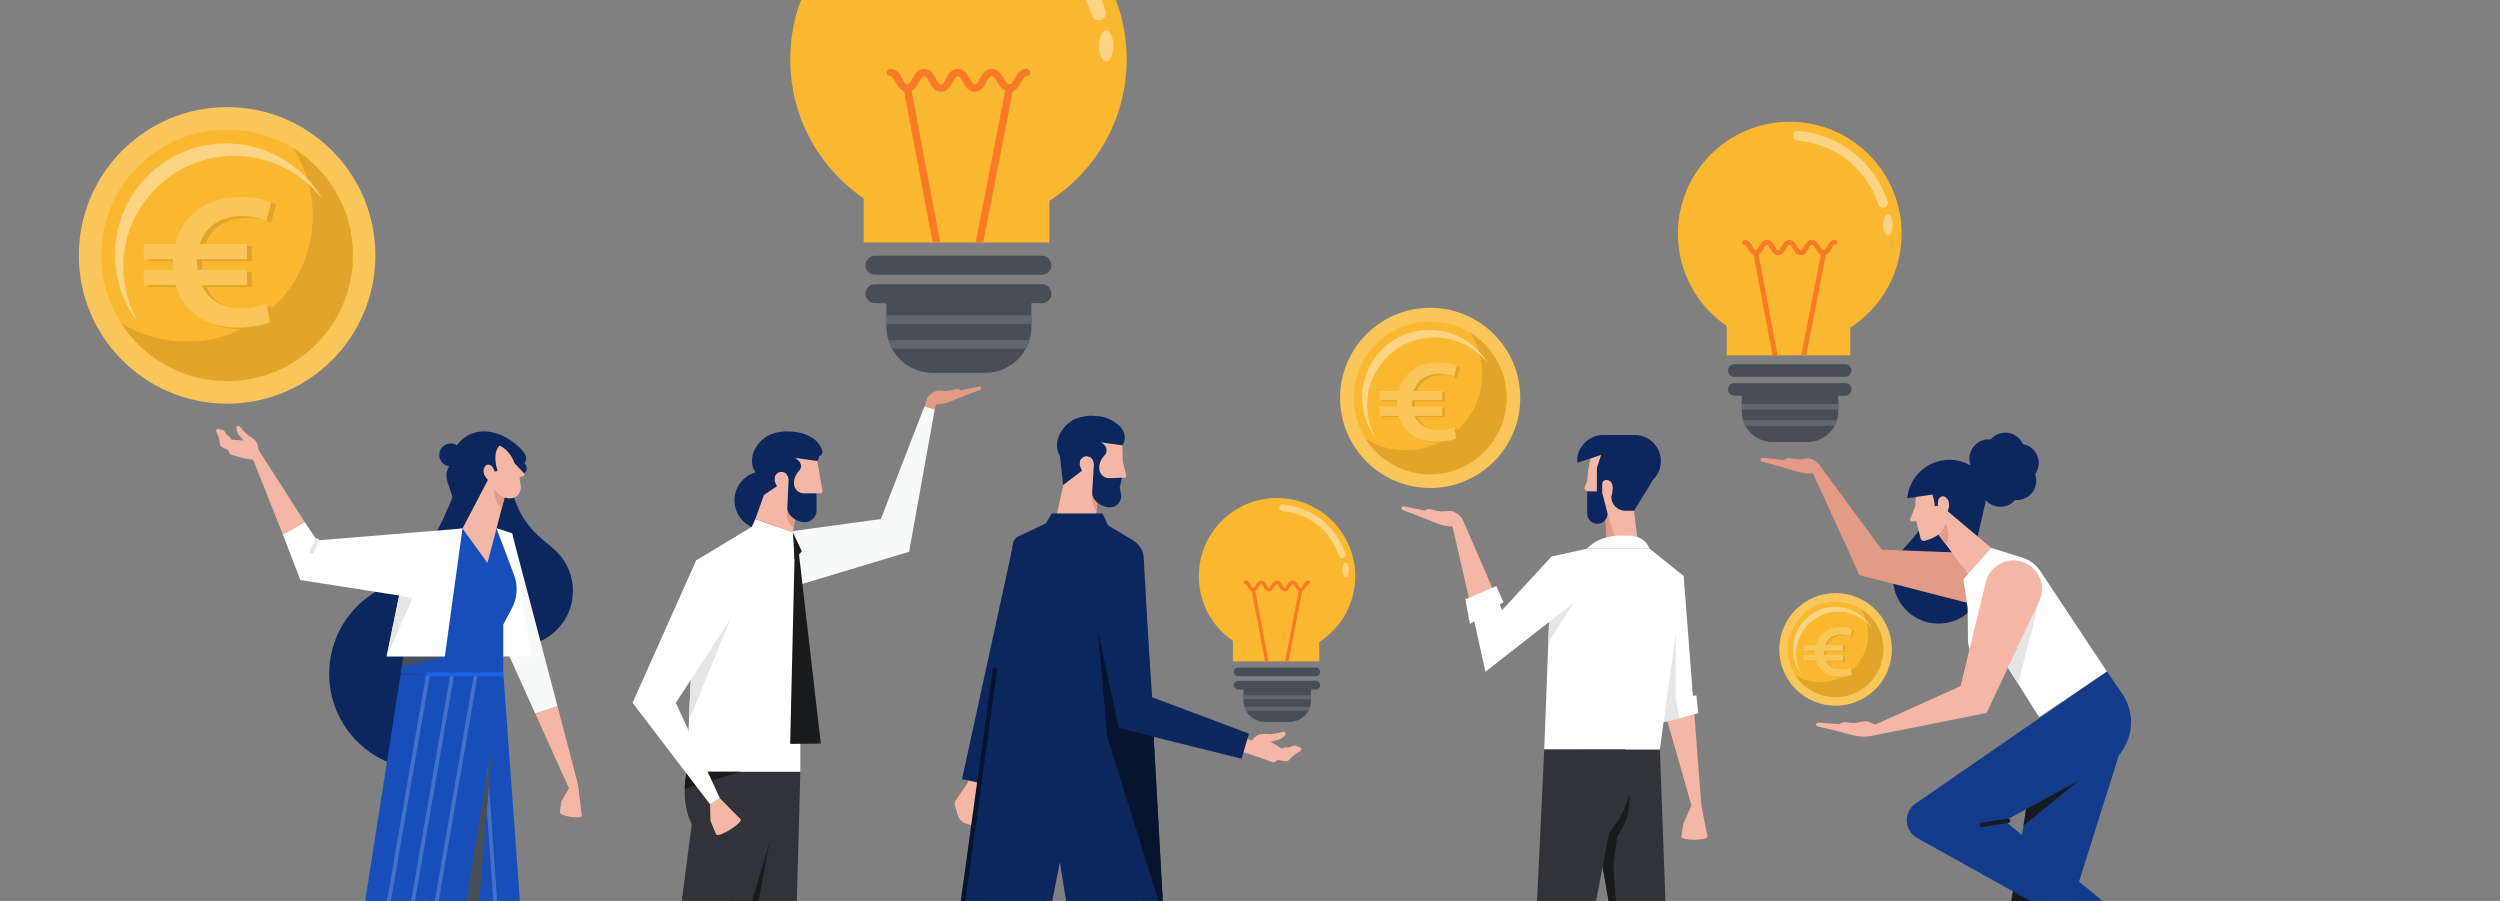 <svg width="666" height="240" viewBox="0 0 666 240" fill="none" xmlns="http://www.w3.org/2000/svg">
<rect x="0" y="0" width="666" height="240" fill="#808080" stroke="none"/>
<path d="M135.721 128.51C136.124 130.021 136.631 131.665 137.277 133.47C139.694 140.231 143.855 143.151 147.409 146.151C153.572 151.349 154.401 160.539 149.271 166.758C144.139 172.977 134.956 173.909 128.687 168.841L129.092 128.51H135.725H135.721Z" fill="#0C275D"/>
<path d="M136.415 142.065L132.902 168.605L142.589 190.094L148.508 188.121L136.415 142.065Z" fill="#F8F9F9"/>
<path d="M121.455 130.024C120.525 132.569 119.396 135.326 118.002 138.338C112.783 149.628 105.152 154.02 98.552 158.644C87.113 166.657 84.255 182.383 92.144 193.906C100.031 205.43 115.73 208.462 127.334 200.694H127.338L132.896 131.051L121.455 130.021V130.024Z" fill="#0C275D"/>
<path d="M132.253 140.703L136.415 142.065L141.488 174.848L123.209 174.908L132.253 140.703Z" fill="white"/>
<path d="M143.497 308.299L137.321 308.156L136.305 308.136L130.961 308.015L129.936 307.993L124.725 307.872L123.698 307.852L121.871 307.81L118.202 307.731L116.325 272.55L111.377 179.637H134.09L134.132 180.144L143.497 308.299Z" fill="#184EBA"/>
<g opacity="0.24">
<path d="M124.725 307.872L123.698 307.852L114.536 179.637L114.068 173.114L115.084 173.043L115.551 179.637L124.725 307.872Z" fill="#D2E0FA"/>
<path d="M130.962 308.015L129.937 307.993L120.754 179.637L120.338 173.744L121.354 173.662L121.779 179.637L130.962 308.015Z" fill="#D2E0FA"/>
<path d="M137.321 308.156L136.305 308.136L127.122 179.637L126.746 174.383L127.761 174.312L128.138 179.637L137.321 308.156Z" fill="#D2E0FA"/>
</g>
<path d="M116.327 272.547L118.2 307.731L121.871 307.81L131.131 199.541L116.327 272.547Z" fill="#494D55"/>
<path d="M134.07 179.637L113.043 308.462H86.611L106.714 179.637H134.07Z" fill="#184EBA"/>
<path d="M136.398 161.987L134.071 166.375V179.624H106.706L107.034 177.684L107.482 174.879L112.107 146.439L123.207 140.8L132.248 140.71L136.964 153.214C138.037 156.079 137.83 159.301 136.398 161.987Z" fill="#184EBA"/>
<path d="M140.273 124.358C140.183 123.95 139.961 123.602 139.665 123.357C139.987 123.084 140.179 122.663 140.17 122.207C140.322 120.351 136.518 117.321 134.15 116.21C133.548 115.928 132.968 115.699 132.413 115.516C125.238 113.16 121.787 118.531 121.787 118.531C121.752 118.544 121.719 118.557 121.686 118.571C121.184 118.264 120.589 118.099 119.958 118.128C118.264 118.203 116.953 119.637 117.027 121.33C117.094 122.837 118.239 124.036 119.683 124.23C118.522 125.832 118.936 127.906 119.581 129.486C119.793 130.002 123.211 140.787 123.211 140.787L130.954 127.132L132.056 127.591L136.369 126.215L136.472 126.533L138.032 126.16C138.345 126.326 138.707 126.39 139.068 126.319C139.936 126.152 140.476 125.272 140.273 124.356V124.358Z" fill="#0C275D"/>
<g opacity="0.24">
<path d="M127.294 179.637L105.029 308.462H103.991L126.258 179.637H127.294Z" fill="#D2E0FA"/>
<path d="M120.996 179.637L98.731 308.462H97.693L119.96 179.637H120.996Z" fill="#D2E0FA"/>
<path d="M114.557 179.637L92.29 308.462H91.254L113.519 179.637H114.557Z" fill="#D2E0FA"/>
</g>
<path d="M134.579 131.93L134.447 132.417L133.685 135.363L129.866 149.992L123.211 140.789L131.023 125.876L133.257 130.498L133.308 130.548L133.817 131.108L134.579 131.93Z" fill="#F4B7A5"/>
<path d="M134.447 132.417L133.685 135.363C131.074 133.118 131.785 129.623 131.785 129.623L133.308 130.548L133.654 130.762L133.817 131.108L134.447 132.419V132.417Z" fill="#E39B85"/>
<path d="M137.089 123.439L139.482 125.925C139.601 126.019 139.687 126.169 139.716 126.334C139.753 126.555 139.623 126.766 139.412 126.833C139.057 126.943 138.392 127.15 138.389 127.152C138.416 127.132 138.777 129.605 138.762 129.825C138.619 131.725 137.453 132.637 136.08 132.756C134.227 132.915 131.992 131.626 131.391 129.362C131.309 129.054 131.146 128.759 130.899 128.591C129.76 127.818 128.312 126.326 128.995 124.618C129.174 124.175 129.482 123.857 129.899 123.789C130.315 123.721 130.765 123.904 131.106 124.278C131.333 124.53 131.609 125.127 131.785 125.645L132.561 125.411C132.561 125.411 130.908 120.876 133.092 118.716C133.092 118.716 135.787 119.728 137.089 123.441V123.439Z" fill="#F4B7A5"/>
<path d="M134.132 180.144H113.489V179.128H134.071V179.637H134.09L134.132 180.144Z" fill="#1E62E8"/>
<path d="M118.493 174.879L107.034 177.684L107.484 174.879H118.493Z" fill="#494D55"/>
<path d="M123.211 140.789L118.5 174.908H102.995L104.632 166.937L105.232 164.043L105.496 162.763L105.811 161.218L105.82 161.207L105.963 160.497L109.661 142.638L123.211 140.789Z" fill="white"/>
<path d="M106.329 158.703L109.974 159.221L102.995 174.908L106.329 158.703Z" fill="#E4E6E8"/>
<path d="M84.456 143.965L81.168 139.07L75.355 142.391L80.025 154.525L109.974 159.221L123.211 140.789L84.456 143.965Z" fill="white"/>
<path d="M83.068 147.57C82.991 147.57 82.909 147.554 82.834 147.519C82.55 147.389 82.427 147.056 82.554 146.772L83.943 143.729C84.073 143.444 84.412 143.321 84.69 143.449C84.974 143.579 85.097 143.912 84.969 144.196L83.581 147.239C83.486 147.446 83.281 147.57 83.068 147.57Z" fill="#E4E6E8"/>
<path d="M153.976 208.949L148.507 188.119L142.59 190.092L151.572 210.016L149.54 213.438L149.146 216.413C149.146 217.451 154.998 218.328 154.998 217.29L153.974 208.949H153.976Z" fill="#F4B7A5"/>
<path d="M71.69 124.247L68.823 119.776C68.823 119.694 68.812 117.973 67.862 117.2C67.862 117.2 66.972 116.38 66.106 115.97C66.106 115.97 64.841 114.906 64.046 113.768C63.964 113.663 63.858 113.581 63.742 113.535C63.343 113.359 62.536 113.206 63.25 115.232C63.31 115.395 63.391 115.536 63.497 115.666L64.89 117.363L61.67 117.116C61.67 117.116 61.423 116.261 60.43 115.922C60.43 115.922 59.634 114.073 58.709 114.458C58.709 114.458 57.457 113.709 57.609 114.892L58.264 116.472L58.557 117.876C58.557 117.876 58.557 118.87 59.094 119.082L60.921 119.994C60.921 119.994 60.992 121.129 61.822 121.211L64.678 122.017L67.45 122.493L75.353 142.384L81.17 139.059L71.69 124.239V124.247Z" fill="#F4B7A5"/>
<path d="M246.263 108.283L247.176 105.734C247.176 105.734 248.359 104.259 249.902 104.037L252.081 104.173L253.447 103.977C253.447 103.977 255.406 103.201 255.834 103.995L260.558 103.047C260.558 103.047 261.497 102.688 261.453 103.64C261.453 103.64 261.263 103.891 258.687 104.757L254.386 106.454C254.386 106.454 251.543 107.825 249.419 107.708L249.007 109.085L246.261 108.281L246.263 108.283Z" fill="#E39B85"/>
<path d="M209.524 138.168C212.212 134.813 211.672 129.914 208.318 127.226C204.964 124.538 200.065 125.078 197.377 128.432C194.689 131.787 195.229 136.685 198.583 139.374C201.937 142.062 206.836 141.522 209.524 138.168Z" fill="#0C275D"/>
<path d="M213.212 205.59L210.012 323.37L205.885 323.547L198.992 274.019L197.625 263.783L195.735 249.65L189.891 205.59H213.212Z" fill="#313338"/>
<path d="M205.448 221.964L197.625 263.783L195.734 249.65L205.448 221.964Z" fill="#181A1C"/>
<path d="M202.4 158.97L242.189 146.986L249.009 109.088L246.263 108.283L234.659 138.27L202.632 142.653L202.4 158.97Z" fill="#F8F9F9"/>
<path d="M212.427 132.857L211.933 136.668L211.437 140.39L211.235 141.844L201.202 138.265L203.529 131.868L205.448 125.063L211.816 121.951L212.427 132.857Z" fill="#F4B7A5"/>
<path d="M210.653 205.59L175.089 324.448L171.076 323.547L177.271 273.933L184.278 219.523C182.738 216.528 182.33 213.154 182.416 210.159C182.445 208.473 182.678 206.902 182.94 205.593H210.653V205.59Z" fill="#313338"/>
<path d="M213.198 174.989L211.237 141.858L201.2 138.277L200.274 140.366L200.272 140.361L185.442 149.289L184.335 174.008L183.608 190.294L182.94 205.591H213.212V175.027L213.198 174.989Z" fill="white"/>
<path d="M212.782 119.95L216.352 121.173L217.709 122.804C217.709 122.804 217.863 123.661 218.068 124.822C218.106 125.032 218.143 125.248 218.183 125.473C218.604 127.846 219.15 130.951 219.137 130.997C219.062 131.249 218.782 131.429 218.527 131.429H217.537V132.029L214.055 132.846L211.559 130.929L210.415 127.187L209.293 120.715L212.78 119.952L212.782 119.95Z" fill="#F4B7A5"/>
<path d="M211.237 141.858L213.606 146.878L211.662 149.055L211.237 141.858Z" fill="#181A1C"/>
<path d="M212.685 146.206L218.654 198.087L210.499 198.172L211.713 146.554L212.685 146.206Z" fill="#181A1C"/>
<path d="M200.763 120.459C201.581 118.337 203.401 116.488 205.4 115.69C206.962 115.066 208.817 114.787 210.494 114.996C212.37 114.967 214.531 115.553 216.75 117.427C217.334 117.925 217.788 118.553 218.07 119.269C218.438 120.197 218.595 121.477 217.709 122.804L211.808 121.969L209.487 121.645C209.507 121.731 209.545 121.801 209.564 121.887C209.904 123.32 209.619 124.741 208.897 125.838C208.368 125.589 207.738 125.609 207.215 125.944C206.748 126.248 206.241 126.801 206.332 127.745C206.268 127.767 206.206 127.787 206.136 127.802C204.86 128.1 203.571 127.811 202.537 127.097C201.523 126.414 200.748 125.327 200.446 124.014C200.173 122.833 200.322 121.609 200.763 120.466V120.459Z" fill="#0C275D"/>
<path d="M219.141 120.459C219.141 120.459 218.456 115.311 210.497 114.996V120.488L218.654 121.418L219.141 120.457V120.459Z" fill="#0C275D"/>
<path d="M211.933 136.668L211.44 140.39C208.881 139.286 209.754 135.096 209.754 135.096L211.935 136.668H211.933Z" fill="#E39B85"/>
<path d="M217.541 133.799V136.126C217.462 137.243 216.783 138.248 215.79 138.77C213.524 139.962 209.551 137.739 209.745 135.103L209.959 130.455C209.959 130.409 209.97 130.378 209.97 130.332L210.084 127.996C210.104 127.608 210.029 127.218 209.862 126.87C209.782 126.696 209.679 126.515 209.542 126.348C209.37 126.116 209.143 125.94 208.897 125.832C208.368 125.583 207.737 125.603 207.215 125.938C206.748 126.242 206.243 126.795 206.332 127.738C206.354 128.018 206.431 128.324 206.567 128.67C206.567 128.67 206.711 129.056 206.977 129.53L203.537 131.861L201.684 125.667C200.906 123.344 202.112 122.207 202.753 121.79C205.556 119.97 209.15 120.082 211.805 121.964C212.162 122.216 212.497 122.498 212.815 122.811C212.951 122.947 213.064 123.09 213.152 123.256C213.859 124.543 212.815 125.468 212.815 125.468C211.378 127.035 211.508 128.701 211.508 128.701C211.508 128.741 211.514 128.772 211.512 128.803C211.512 128.849 211.517 128.889 211.517 128.926C211.55 129.627 211.858 130.279 212.381 130.746C212.894 131.211 213.57 131.458 214.271 131.423H217.539V133.799H217.541Z" fill="#0C275D"/>
<path d="M196.142 161.096L183.782 191.341L183.608 190.294L184.335 174.008L196.142 161.096Z" fill="#E4E6E8"/>
<path d="M197.275 205.59L182.416 210.157C182.445 208.471 182.678 206.899 182.94 205.59H197.277H197.275Z" fill="#181A1C"/>
<path d="M189.163 214.273L189.278 218.716L190.789 222.282C191.409 223.285 197.92 219.26 197.301 218.258L191.774 212.64L189.165 214.273H189.163Z" fill="#F4B7A5"/>
<path d="M180.031 187.244L197.649 160.14L185.452 149.298L168.513 187.244L176.325 197.472L189.163 214.273L191.772 212.643L182.489 192.557L180.031 187.244Z" fill="white"/>
<path d="M335.723 201.851L326.426 198.796L327.332 195.61L333.507 197.243C333.507 197.243 334.617 195.665 335.983 195.577C335.983 195.577 337.284 195.427 338.306 195.607C338.306 195.607 340.102 195.473 341.519 194.986C341.653 194.94 341.797 194.933 341.933 194.964C342.4 195.068 343.205 195.449 341.287 196.78C341.138 196.883 340.975 196.958 340.798 197.005L338.498 197.611L341.488 199.438C341.488 199.438 342.248 198.845 343.335 199.171C343.335 199.171 345.203 198.056 345.776 198.977C345.776 198.977 347.354 199.116 346.468 200.052L344.89 201.04L343.745 202.08C343.745 202.08 343.114 202.964 342.502 202.805L340.318 202.452C340.318 202.452 339.542 203.4 338.745 202.946L335.719 201.849L335.723 201.851Z" fill="#F4B7A5"/>
<path d="M257.806 208.519L258.679 204.156L262.074 204.967L260.214 220.267L257.429 219.426C256.312 219.088 255.441 218.205 255.12 217.083L254.408 214.591C254.269 214.104 254.353 213.581 254.637 213.165L257.804 208.521L257.806 208.519Z" fill="#F4B7A5"/>
<path d="M280.602 201.106L289.807 270.2L296.779 320.1H300.948L302.87 249.234L303.011 244.313L304.183 201.106H280.602Z" fill="#123B8B"/>
<path d="M289.776 201.101L255.774 320.1H251.702L257.964 270.112L266.759 201.101H289.776Z" fill="#123B8B"/>
<path d="M281.224 138.382L286.362 143.103L291.883 138.382L292.143 135.919L292.522 132.271L293.674 121.352L287.513 117.235L286.362 118.758L283.487 128.186L281.224 138.382Z" fill="#F4B7A5"/>
<path d="M295.254 140.09L293.722 136.789H280.194L277.969 140.558L285.844 144.496L295.254 140.09Z" fill="#0C275D"/>
<path d="M256.019 244.324H279.468L282.35 229.704L284.708 244.324H309.992L306.806 186.801L304.692 148.683C304.593 146.73 303.52 144.956 301.836 143.945L292.912 138.596L292.771 138.387V138.508L292.561 138.387H280.71L280.501 138.508V138.387L280.36 138.596L271.283 142.904C270.501 143.275 269.961 144.017 269.84 144.879L256.017 244.328L256.019 244.324Z" fill="#0C275D"/>
<path d="M270.08 144.258L256.279 207.563L263.255 209.057L286.189 146.263L270.08 144.258Z" fill="#0C275D"/>
<path d="M292.142 135.919L292.524 132.271L290.961 131.059C290.56 134.184 291.572 135.467 292.142 135.919Z" fill="#E39B85"/>
<path d="M290.468 120.466L291.746 123.062L292.852 126.859L295.351 128.829L298.696 128.044L298.89 127.266L299.445 127.242C299.611 127.266 299.778 127.207 299.893 127.081C300.007 126.958 300.051 126.786 300.014 126.623L299.115 122.921L298.972 118.511C298.925 117.067 298.297 115.703 297.229 114.729C294.375 112.124 288.474 111.459 285.353 114.061C284.117 115.093 283.438 116.561 283.196 118.134C283.015 119.313 283.081 120.525 283.253 121.702C283.33 122.235 284.575 126.136 284.445 126.262L290.468 120.468V120.466Z" fill="#F4B7A5"/>
<path d="M284.062 117.96L283.905 117.953L290.124 117.136C291.554 116.949 292.995 117.403 294.06 118.379L294.093 118.41H294.062C294.5 118.769 294.787 119.309 294.787 119.921C294.833 120.79 294.194 121.356 294.194 121.356C292.722 122.921 292.832 124.607 292.832 124.607C292.832 124.646 292.837 124.677 292.837 124.708C292.837 124.754 292.841 124.794 292.839 124.834C292.863 125.541 293.165 126.207 293.687 126.685C294.201 127.163 294.882 127.419 295.589 127.394L298.894 127.258L298.288 129.94L298.626 131.416C298.936 132.774 298.295 134.175 297.061 134.821C297.05 134.828 297.037 134.834 297.026 134.839C294.721 136.013 290.732 133.717 290.964 131.055L291.241 126.361C291.241 126.315 291.252 126.284 291.254 126.235L291.402 123.877C291.426 123.485 291.356 123.09 291.191 122.738C291.111 122.562 291.01 122.376 290.875 122.207C290.706 121.971 290.477 121.79 290.23 121.676C289.699 121.418 289.062 121.431 288.529 121.762C288.053 122.064 287.535 122.614 287.612 123.569C287.632 123.853 287.704 124.161 287.839 124.514C287.839 124.514 287.98 124.904 288.242 125.387L283.236 129.215L282.165 119.921C282.165 118.857 283.009 117.998 284.064 117.96H284.062Z" fill="#0C275D"/>
<path d="M291.651 158.82L294.987 196.357L309.992 244.324L306.807 186.801L291.651 158.82Z" fill="#06142E"/>
<path d="M288.901 151.356L298.026 193.97L330.756 202.126L332.722 195.444L306.931 185.75L304.525 150.798L288.901 151.356Z" fill="#0C275D"/>
<path d="M261.999 243.987C261.999 244.324 261.726 244.597 261.389 244.597H255.318L264.454 178.264C264.5 177.931 264.802 177.693 265.142 177.744C265.474 177.79 265.708 178.096 265.662 178.431L256.717 243.376H261.389C261.726 243.376 261.999 243.649 261.999 243.987Z" fill="#06142E"/>
<path d="M282.032 116.296C282.85 114.174 284.67 112.325 286.669 111.527C288.231 110.904 290.086 110.624 291.763 110.833C293.639 110.804 295.8 111.391 298.019 113.264C298.603 113.762 299.057 114.39 299.339 115.106C299.707 116.034 299.864 117.314 298.978 118.641L293.077 117.806L290.756 117.482C290.776 117.568 290.814 117.638 290.833 117.724C291.173 119.157 290.888 120.578 290.166 121.676C289.637 121.427 289.007 121.446 288.484 121.781C288.017 122.086 287.51 122.639 287.601 123.582C287.537 123.604 287.475 123.624 287.405 123.639C286.129 123.937 284.84 123.648 283.806 122.934C282.792 122.251 282.017 121.164 281.715 119.851C281.442 118.67 281.591 117.447 282.032 116.303V116.296Z" fill="#0C275D"/>
<path d="M451.184 187.885L443.284 189.069L442.57 186.598L442.44 186.142L440.721 180.172L435.746 162.93L448.527 153.436L450.986 185.369L451.184 187.885Z" fill="white"/>
<path d="M454.86 222.908C454.86 223.972 447.919 223.972 447.919 222.908L448.456 219.43L450.598 214.514L446.339 199.647L444.911 194.66L444.172 192.132L443.282 189.065L446.385 188.597L451.184 187.883L451.372 190.272L453.234 214.514L454.86 222.905V222.908Z" fill="#F4B7A5"/>
<path d="M452.438 190.003L451.372 190.274L447.438 191.293L446.374 191.561L444.172 192.134L443.154 192.392L441.037 186.821L442.57 186.599L446.385 186.037L450.986 185.369L451.909 185.228L452.438 190.003Z" fill="white"/>
<path d="M447.438 191.293L446.373 191.561L444.172 192.134L443.154 192.392L441.036 186.821L442.57 186.599L442.44 186.142L440.721 180.172L446.455 167.915L446.384 186.037L447.438 191.293Z" fill="#E4E6E8"/>
<path d="M446.537 318.073H442.072L431.44 256.835L425.474 222.421L421.499 199.654H442.193L446.537 318.073Z" fill="#313338"/>
<path d="M435.296 136.062L435.256 134.235L435.014 120.437L424.058 120.964C424.058 120.964 423.024 124.283 422.841 128.04L422.174 129.759C422.077 130.01 422.112 130.295 422.268 130.515C422.412 130.718 422.643 130.828 422.89 130.839C423.172 133.929 424.318 136.846 427.345 138.048C427.467 138.169 427.63 138.211 427.751 138.25L427.872 143.445H436.191L435.298 136.06L435.296 136.062Z" fill="#F4B7A5"/>
<path d="M448.527 153.436L442.185 199.649H411.389L412.465 171.241L412.839 161.315L413.331 148.251L422.707 146.19H439.468L448.527 153.436Z" fill="white"/>
<path d="M430.345 143.449H427.87L427.749 138.255C427.628 138.215 427.464 138.173 427.343 138.052L428.278 136.793L430.347 143.449H430.345Z" fill="#E39B85"/>
<path d="M422.711 146.19C422.711 146.19 426.032 142.113 433.28 142.717C433.28 142.717 437.808 142.113 439.47 146.19H422.714H422.711Z" fill="white"/>
<path d="M442.42 122.116C442.061 118.661 439.234 116.065 435.871 115.88H435.811C435.6 115.867 435.386 115.867 435.17 115.878H426.933C425.604 115.878 424.309 116.296 423.233 117.076C421.651 118.225 419.837 120.239 420.261 123.282L426.547 121.18L425.406 124.651V130.903L422.819 130.898V136.802C422.819 138.308 424.038 139.526 425.543 139.526C427.048 139.526 428.266 138.308 428.266 136.802L426.816 131.242V131.238H426.83V128.889C426.83 128.386 427.206 127.965 427.711 127.882C427.962 127.84 428.297 127.84 428.676 128.049H428.718C428.802 128.091 430.311 128.763 429.262 132.201V132.41C429.262 134.422 430.939 136.06 432.953 136.06H435.302L439.86 128.677C440.014 128.428 440.144 128.168 440.267 127.906C441.79 126.465 442.656 124.362 442.42 122.116Z" fill="#0C275D"/>
<path d="M429.818 230.213L431.442 256.835L425.477 222.421L433.205 208.916C433.205 208.916 436.389 214.886 430.816 222.848L429.818 230.213Z" fill="#181A1C"/>
<path d="M432.925 199.654H411.387L405.754 318.088H410.25L428.698 221.718C438.377 210.677 432.925 199.654 432.925 199.654Z" fill="#313338"/>
<path d="M389.483 138.01C389.483 138.01 388.145 136.344 386.402 136.095L383.941 136.251L382.396 136.029C382.396 136.029 380.184 135.152 379.699 136.049L374.362 134.978C374.362 134.978 373.302 134.572 373.35 135.645C373.35 135.645 373.564 135.93 376.473 136.906L381.332 138.823C381.332 138.823 384.545 140.37 386.944 140.24L391.834 161.489L398.485 158.772L389.479 138.008L389.483 138.01Z" fill="#F4B7A5"/>
<path d="M391.59 166.227L390.367 159.644L398.632 156.123L400.508 160.409L391.59 166.227Z" fill="white"/>
<path d="M419.278 160.552L412.464 171.24L412.839 161.315L419.278 160.552Z" fill="#E4E6E8"/>
<path d="M419.271 160.552L413.337 148.249L400.168 162.542L398.489 158.774L391.836 161.491L395.724 178.934L419.271 160.552Z" fill="white"/>
<path d="M565.825 196.833L528.99 313.923L524.21 312.57L535.779 240.379L536.848 233.733L539.054 219.941L540.4 211.521L542.751 196.888L565.825 196.833Z" fill="#123B8B"/>
<path d="M549.116 242.164L535.779 240.379L536.848 233.732L549.116 242.164Z" fill="#181A1C"/>
<path d="M558.424 204.132L539.054 219.941L540.4 211.521L558.424 204.132Z" fill="#181A1C"/>
<path d="M516.687 129.514L511.383 131.751L526.447 144.586C526.447 144.586 529.212 132.908 529.212 132.326C529.212 130.824 528.855 129.085 527.705 127.915L516.687 129.512V129.514Z" fill="#0C275D"/>
<path d="M514.807 130.116C514.658 131.399 514.437 132.802 514.124 134.354C512.952 140.165 509.898 143.046 507.348 145.917C502.928 150.895 503.34 158.503 508.269 162.976C513.199 167.45 520.814 167.122 525.336 162.238L520.224 129.329L514.805 130.116H514.807Z" fill="#0C275D"/>
<path d="M540.036 150.547C538.668 148.833 536.623 147.799 534.439 147.707L501.286 146.42L484.545 123.648C484.545 123.648 483.39 122.161 481.632 122.075L479.587 122.37L478.029 122.293C478.029 122.293 475.744 121.625 475.345 122.562L469.933 121.991C469.933 121.991 468.84 121.685 468.987 122.749C468.987 122.749 469.225 123.013 472.213 123.716L477.229 125.175C477.229 125.175 480.572 126.418 482.947 126.068L492.123 146.052L495.34 153.205L508.871 156.68L523.19 160.367L524.779 160.77L526.586 161.24L528.104 161.628L532.229 162.677C534.267 163.208 536.449 162.866 538.234 161.714C540.021 160.579 541.235 158.725 541.619 156.638C541.984 154.472 541.414 152.244 540.032 150.549L540.036 150.547Z" fill="#E39B85"/>
<path d="M516.045 141.931L516.365 142.349L518.262 144.888L527.722 157.48L530.501 145.981L517.081 134.691L516.753 140.029L516.724 140.099L516.455 140.837L516.045 141.931Z" fill="#F4B7A5"/>
<path d="M515.757 141.571L518.388 145.075C520.019 141.88 517.952 138.792 517.952 138.792L516.848 140.286L516.599 140.628L516.579 141.025L515.757 141.571Z" fill="#E39B85"/>
<path d="M508.882 138.567C508.844 138.398 508.868 138.217 508.945 138.08L510.272 134.74C510.061 130.647 512.26 128.606 512.26 128.606C515.219 129.825 515.417 134.85 515.417 134.85L516.257 134.768C516.222 134.202 516.25 133.516 516.372 133.184C516.552 132.688 516.914 132.335 517.341 132.236C517.771 132.135 518.194 132.32 518.54 132.677C519.873 134.054 519.067 136.064 518.276 137.258C518.104 137.516 518.038 137.871 518.106 138.197C519.04 142.673 512.795 144.048 512.795 144.048C512.559 144.128 512.302 144.106 512.083 143.987C511.865 143.868 511.709 143.66 511.649 143.418C511.649 143.418 510.453 138.823 510.486 138.832C510.481 138.832 509.759 138.894 509.373 138.927C509.144 138.947 508.934 138.792 508.884 138.567H508.882Z" fill="#F4B7A5"/>
<path d="M542.755 121.449C542.092 119.745 540.574 118.612 538.901 118.302C538.192 116.741 536.737 115.567 534.935 115.309C533.128 115.049 531.4 115.787 530.303 117.057C528.613 116.885 526.876 117.555 525.732 119C524.626 120.444 524.371 122.282 524.922 123.901C523.91 125.296 523.626 127.172 524.364 128.902C525.06 130.603 526.537 131.705 528.209 132.018C528.923 133.578 530.371 134.717 532.207 134.973C532.667 135.044 533.15 135.044 533.628 134.973C534.884 134.79 536.001 134.145 536.834 133.192C538.52 133.364 540.257 132.661 541.367 131.253C542.511 129.808 542.725 127.939 542.149 126.359C543.126 124.97 543.419 123.159 542.753 121.453L542.755 121.449Z" fill="#0C275D"/>
<path d="M561.288 178.899L543.216 191.048L537.646 182.187L534.917 177.856C534.437 177.891 533.97 177.902 533.536 177.902C531.744 177.902 530.294 177.656 529.135 177.224C528.527 177.012 528 176.768 527.531 176.474C525.587 175.258 524.803 173.524 524.477 172.215C524.219 171.137 524.265 170.352 524.265 170.352L524.184 161.96L523.071 154.283L530.493 145.983L538.767 148.546C540.722 149.154 542.408 150.43 543.542 152.14L561.286 178.899H561.288Z" fill="white"/>
<path d="M534.056 218.683L560.68 204.215C564.041 202.404 566.465 199.233 567.344 195.528C568.241 191.821 567.5 187.912 565.341 184.758L561.293 178.901L510.288 214.079C508.752 215.137 507.872 216.916 507.961 218.778C508.049 220.64 509.093 222.326 510.722 223.234L576.628 259.979L579.184 255.559L534.051 218.681L534.056 218.683Z" fill="#123B8B"/>
<path d="M529.812 129.567C527.888 124.849 522.972 121.843 517.703 122.608C512.434 123.373 508.573 127.652 508.071 132.723L529.814 129.569L529.812 129.567Z" fill="#0C275D"/>
<path d="M535.058 219.263L528.029 220.283C527.709 220.329 527.412 220.107 527.365 219.787C527.319 219.468 527.542 219.17 527.861 219.124L534.891 218.104C535.21 218.057 535.508 218.28 535.554 218.597C535.6 218.914 535.378 219.214 535.058 219.26V219.263Z" fill="#181A1C"/>
<path d="M543.24 160.169L537.645 182.186L534.917 177.856C534.437 177.891 533.97 177.902 533.536 177.902L543.238 160.169H543.24Z" fill="#E4E6E8"/>
<path d="M500.455 192.626C499.902 192.875 499.589 193.016 499.587 193.018C499.492 193.06 498.106 192.372 497.947 192.322C496.78 191.947 495.568 192.359 494.402 192.58L492.846 192.555C492.846 192.555 490.541 191.969 490.166 192.919L484.735 192.533C484.735 192.533 483.635 192.264 483.822 193.329C483.822 193.329 484.069 193.576 487.077 194.184L492.145 195.471C492.145 195.471 495.457 196.56 497.811 196.161H497.952L529.215 189.933L535.078 177.477L543.249 160.164C544.175 158.28 544.257 156.057 543.461 154.078C542.701 152.112 541.121 150.578 539.107 149.805C537.082 149.02 534.788 149.15 532.844 150.155C530.9 151.184 529.508 152.987 529.005 155.118L522.311 182.766C522.311 182.766 504.618 190.746 500.46 192.621L500.455 192.626Z" fill="#F4B7A5"/>
<path d="M361.028 153.502C361.028 160.861 357.22 167.313 351.462 171.018V176.175H328.456V170.712C322.967 166.959 319.362 160.656 319.362 153.5C319.362 141.992 328.688 132.666 340.195 132.666C351.702 132.666 361.028 141.992 361.028 153.5V153.502Z" fill="#FAB830"/>
<path d="M357.564 148.665C357.187 148.665 356.837 148.427 356.711 148.048C354.512 141.406 348.597 136.743 341.64 136.17C341.147 136.128 340.779 135.696 340.821 135.2C340.86 134.706 341.288 134.332 341.79 134.38C349.465 135.015 355.99 140.158 358.417 147.484C358.573 147.955 358.317 148.462 357.846 148.619C357.751 148.65 357.656 148.665 357.564 148.665Z" fill="#FCD483"/>
<path d="M357.608 151.823C357.608 150.752 358.002 149.886 358.489 149.886C358.976 149.886 359.371 150.754 359.371 151.823C359.371 152.892 358.976 153.76 358.489 153.76C358.002 153.76 357.608 152.892 357.608 151.823Z" fill="#FCD483"/>
<path d="M349.227 182.526V186.598C349.227 186.817 349.227 187.035 349.196 187.242C349.166 187.491 349.124 187.72 349.062 187.958C349.042 188.062 349.009 188.165 348.969 188.269C348.877 188.633 348.732 188.985 348.553 189.307C348.491 189.41 348.427 189.514 348.366 189.618C348.209 189.867 348.044 190.116 347.837 190.334C346.799 191.55 345.25 192.319 343.516 192.319H337.002C335.267 192.319 333.707 191.55 332.658 190.334C332.46 190.116 332.295 189.867 332.138 189.618C332.077 189.514 332.013 189.41 331.951 189.307C331.775 188.985 331.629 188.633 331.534 188.269C331.493 188.165 331.462 188.062 331.442 187.958C331.38 187.72 331.327 187.491 331.307 187.242C331.277 187.035 331.266 186.817 331.266 186.598V182.526H349.23H349.227Z" fill="#494D55"/>
<path d="M351.7 178.998C351.7 179.646 351.173 180.172 350.525 180.172H329.86C329.212 180.172 328.685 179.646 328.685 178.998C328.685 178.35 329.212 177.823 329.86 177.823H350.525C351.616 177.823 351.7 178.998 351.7 178.998Z" fill="#494D55"/>
<path d="M351.7 182.519C351.7 183.167 351.173 183.694 350.525 183.694H329.86C329.212 183.694 328.685 183.167 328.685 182.519C328.685 181.871 329.212 181.345 329.86 181.345H350.525C351.686 181.345 351.7 182.519 351.7 182.519Z" fill="#494D55"/>
<path d="M349.227 185.217H331.263V186.255H349.227V185.217Z" fill="#626671"/>
<path d="M348.967 188.271C348.875 188.635 348.729 188.987 348.551 189.309H331.949C331.772 188.987 331.627 188.635 331.532 188.271H348.967Z" fill="#626671"/>
<path d="M337.932 176.177H336.998L333.459 157.441L333.401 157.136L333.864 157.053L334.318 156.969V156.978L334.4 157.394L337.932 176.177Z" fill="#F87A26"/>
<path d="M346.971 157.145L346.916 157.441L343.274 176.177H342.331L345.982 157.394L346.066 156.978V156.969L346.517 157.062L346.971 157.145Z" fill="#F87A26"/>
<path d="M346.519 157.518C345.737 157.518 345.338 156.863 345.016 156.336C344.734 155.876 344.547 155.596 344.302 155.596C344.071 155.596 343.908 155.867 343.663 156.314C343.388 156.821 343.009 157.518 342.213 157.518C341.418 157.518 341.039 156.823 340.763 156.314C340.521 155.867 340.356 155.596 340.126 155.596C339.897 155.596 339.732 155.867 339.487 156.314C339.212 156.821 338.833 157.518 338.037 157.518C337.242 157.518 336.863 156.823 336.587 156.314C336.345 155.867 336.18 155.596 335.951 155.596C335.721 155.596 335.556 155.867 335.314 156.314C335.038 156.821 334.661 157.518 333.864 157.518V156.594C334.093 156.594 334.258 156.323 334.501 155.876C334.776 155.369 335.153 154.673 335.951 154.673C336.748 154.673 337.125 155.367 337.401 155.876C337.643 156.323 337.808 156.594 338.037 156.594C338.267 156.594 338.432 156.323 338.676 155.876C338.952 155.369 339.331 154.673 340.126 154.673C340.922 154.673 341.301 155.367 341.576 155.876C341.819 156.323 341.984 156.594 342.213 156.594C342.442 156.594 342.608 156.323 342.852 155.876C343.128 155.369 343.507 154.673 344.302 154.673C345.098 154.673 345.483 155.327 345.805 155.856C346.085 156.317 346.275 156.594 346.519 156.594V157.518Z" fill="#F87A26"/>
<path d="M333.86 157.518C333.062 157.518 332.687 156.821 332.414 156.314C332.174 155.867 332.011 155.596 331.782 155.596C331.526 155.596 331.319 155.389 331.319 155.133C331.319 154.878 331.526 154.67 331.782 154.67C332.579 154.67 332.954 155.367 333.227 155.874C333.467 156.321 333.63 156.592 333.86 156.592C334.115 156.592 334.322 156.799 334.322 157.055C334.322 157.311 334.115 157.518 333.86 157.518Z" fill="#F87A26"/>
<path d="M346.519 157.518C346.264 157.518 346.057 157.311 346.057 157.055C346.057 156.799 346.264 156.592 346.519 156.592C346.751 156.592 346.914 156.321 347.156 155.874C347.432 155.367 347.809 154.67 348.606 154.67C348.862 154.67 349.069 154.878 349.069 155.133C349.069 155.389 348.862 155.596 348.606 155.596C348.375 155.596 348.212 155.867 347.969 156.314C347.694 156.821 347.317 157.518 346.519 157.518Z" fill="#F87A26"/>
<path d="M300.148 15.82C300.148 31.648 291.957 45.527 279.569 53.5V64.596H230.08V52.846C218.268 44.773 210.516 31.211 210.516 15.82C210.516 -8.935 230.578 -29 255.331 -29C280.084 -29 300.146 -8.937 300.146 15.82H300.148Z" fill="#FAB830"/>
<path d="M292.691 5.412C291.88 5.412 291.127 4.898 290.858 4.087C286.127 -10.2 273.401 -20.229 258.438 -21.465C257.376 -21.553 256.585 -22.486 256.673 -23.55C256.761 -24.612 257.678 -25.417 258.758 -25.315C275.265 -23.951 289.307 -12.886 294.525 2.873C294.86 3.887 294.311 4.98 293.3 5.315C293.097 5.381 292.894 5.414 292.691 5.414V5.412Z" fill="#FCD483"/>
<path d="M294.681 16.375C295.728 16.375 296.576 14.51 296.576 12.208C296.576 9.907 295.728 8.041 294.681 8.041C293.635 8.041 292.786 9.907 292.786 12.208C292.786 14.51 293.635 16.375 294.681 16.375Z" fill="#FCD483"/>
<path d="M274.76 78.251V87.013C274.76 87.482 274.76 87.951 274.694 88.399C274.628 88.934 274.538 89.428 274.403 89.941C274.359 90.164 274.291 90.389 274.203 90.611C274.002 91.394 273.689 92.154 273.308 92.846C273.174 93.071 273.039 93.293 272.905 93.516C272.57 94.052 272.213 94.589 271.765 95.059C269.531 97.674 266.201 99.327 262.468 99.327H248.456C244.723 99.327 241.371 97.672 239.112 95.059C238.687 94.589 238.33 94.054 237.995 93.516C237.861 93.293 237.726 93.069 237.592 92.846C237.213 92.154 236.9 91.394 236.697 90.611C236.607 90.389 236.541 90.164 236.496 89.941C236.362 89.428 236.25 88.936 236.206 88.399C236.139 87.951 236.115 87.482 236.115 87.013V78.251H274.758H274.76Z" fill="#494D55"/>
<path d="M280.082 70.661C280.082 72.056 278.952 73.186 277.557 73.186H233.103C231.708 73.186 230.578 72.056 230.578 70.661C230.578 69.266 231.708 68.135 233.103 68.135H277.557C279.903 68.135 280.082 70.661 280.082 70.661Z" fill="#494D55"/>
<path d="M280.082 78.24C280.082 79.635 278.952 80.765 277.557 80.765H233.103C231.708 80.765 230.578 79.635 230.578 78.24C230.578 76.845 231.708 75.714 233.103 75.714H277.557C280.053 75.714 280.082 78.24 280.082 78.24Z" fill="#494D55"/>
<path d="M274.76 84.04H236.118V86.274H274.76V84.04Z" fill="#626671"/>
<path d="M274.203 90.611C274.002 91.394 273.689 92.154 273.308 92.846H237.592C237.213 92.154 236.9 91.394 236.697 90.611H274.201H274.203Z" fill="#626671"/>
<path d="M250.461 64.596H248.453L240.838 24.289L240.719 23.635L241.713 23.454L242.687 23.276V23.296L242.865 24.19L250.461 64.596Z" fill="#F87A26"/>
<path d="M269.905 23.655L269.786 24.289L261.953 64.596H259.925L267.779 24.19L267.957 23.296V23.276L268.931 23.474L269.905 23.655Z" fill="#F87A26"/>
<path d="M268.936 24.452C267.255 24.452 266.395 23.042 265.703 21.909C265.1 20.92 264.694 20.318 264.165 20.318C263.667 20.318 263.315 20.902 262.793 21.865C262.198 22.956 261.387 24.452 259.672 24.452C257.958 24.452 257.147 22.958 256.552 21.865C256.03 20.902 255.677 20.318 255.179 20.318C254.681 20.318 254.331 20.902 253.806 21.865C253.213 22.956 252.4 24.452 250.686 24.452C248.971 24.452 248.16 22.958 247.565 21.865C247.043 20.902 246.691 20.318 246.193 20.318C245.695 20.318 245.344 20.902 244.82 21.865C244.227 22.956 243.414 24.452 241.702 24.452V22.465C242.197 22.465 242.55 21.881 243.072 20.918C243.665 19.827 244.478 18.33 246.193 18.33C247.907 18.33 248.718 19.825 249.313 20.918C249.835 21.881 250.188 22.465 250.686 22.465C251.184 22.465 251.534 21.881 252.059 20.918C252.651 19.827 253.465 18.33 255.179 18.33C256.893 18.33 257.704 19.825 258.299 20.918C258.822 21.881 259.174 22.465 259.672 22.465C260.17 22.465 260.523 21.881 261.045 20.918C261.64 19.827 262.451 18.33 264.165 18.33C265.88 18.33 266.708 19.741 267.4 20.873C268.004 21.863 268.41 22.465 268.936 22.465V24.452Z" fill="#F87A26"/>
<path d="M241.704 24.452C239.987 24.452 239.181 22.956 238.592 21.863C238.074 20.902 237.726 20.318 237.233 20.318C236.684 20.318 236.239 19.873 236.239 19.324C236.239 18.776 236.684 18.33 237.233 18.33C238.949 18.33 239.756 19.827 240.344 20.92C240.862 21.881 241.21 22.465 241.706 22.465C242.255 22.465 242.7 22.91 242.7 23.459C242.7 24.007 242.255 24.452 241.706 24.452H241.704Z" fill="#F87A26"/>
<path d="M268.936 24.452C268.388 24.452 267.942 24.007 267.942 23.459C267.942 22.91 268.388 22.465 268.936 22.465C269.432 22.465 269.785 21.881 270.309 20.918C270.902 19.827 271.713 18.33 273.429 18.33C273.978 18.33 274.423 18.776 274.423 19.324C274.423 19.873 273.978 20.318 273.429 20.318C272.934 20.318 272.581 20.902 272.057 21.865C271.464 22.956 270.651 24.452 268.936 24.452Z" fill="#F87A26"/>
<path d="M506.588 62.238C506.588 72.761 501.141 81.99 492.906 87.29V94.666H460.004V86.854C452.152 81.486 446.996 72.47 446.996 62.238C446.996 45.778 460.334 32.439 476.793 32.439C493.252 32.439 506.59 45.778 506.59 62.238H506.588Z" fill="#FAB830"/>
<path d="M501.63 55.318C501.092 55.318 500.59 54.977 500.411 54.437C497.267 44.938 488.805 38.27 478.858 37.448C478.15 37.391 477.626 36.769 477.683 36.062C477.74 35.356 478.351 34.821 479.069 34.887C490.045 35.795 499.38 43.151 502.848 53.628C503.071 54.302 502.707 55.027 502.033 55.25C501.899 55.294 501.762 55.316 501.63 55.316V55.318Z" fill="#FCD483"/>
<path d="M501.694 59.838C501.694 58.309 502.258 57.068 502.954 57.068C503.651 57.068 504.215 58.309 504.215 59.838C504.215 61.367 503.651 62.608 502.954 62.608C502.258 62.608 501.694 61.367 501.694 59.838Z" fill="#FCD483"/>
<path d="M489.708 103.748V109.573C489.708 109.886 489.708 110.196 489.664 110.494C489.62 110.851 489.561 111.177 489.47 111.519C489.44 111.666 489.395 111.816 489.336 111.964C489.202 112.484 488.994 112.988 488.741 113.449C488.653 113.599 488.562 113.747 488.474 113.894C488.252 114.251 488.014 114.608 487.716 114.919C486.231 116.658 484.016 117.757 481.535 117.757H472.218C469.737 117.757 467.507 116.658 466.006 114.919C465.724 114.606 465.486 114.251 465.264 113.894C465.176 113.747 465.085 113.597 464.997 113.449C464.744 112.988 464.536 112.484 464.402 111.964C464.343 111.816 464.298 111.666 464.268 111.519C464.179 111.177 464.105 110.851 464.074 110.494C464.03 110.196 464.014 109.886 464.014 109.573V103.748H489.706H489.708Z" fill="#494D55"/>
<path d="M493.247 98.701C493.247 99.629 492.496 100.381 491.568 100.381H462.013C461.085 100.381 460.334 99.629 460.334 98.701C460.334 97.774 461.085 97.022 462.013 97.022H491.568C493.128 97.022 493.247 98.701 493.247 98.701Z" fill="#494D55"/>
<path d="M493.247 103.739C493.247 104.667 492.496 105.419 491.568 105.419H462.013C461.085 105.419 460.334 104.667 460.334 103.739C460.334 102.812 461.085 102.06 462.013 102.06H491.568C493.23 102.06 493.247 103.739 493.247 103.739Z" fill="#494D55"/>
<path d="M489.708 107.596H464.016V109.081H489.708V107.596Z" fill="#626671"/>
<path d="M489.338 111.966C489.204 112.486 488.996 112.991 488.743 113.451H464.997C464.743 112.991 464.536 112.486 464.402 111.966H489.336H489.338Z" fill="#626671"/>
<path d="M473.554 94.669H472.218L467.154 67.871L467.075 67.434L467.736 67.316L468.384 67.197V67.21L468.503 67.805L473.554 94.669Z" fill="#F87A26"/>
<path d="M486.482 67.448L486.403 67.871L481.194 94.669H479.845L485.068 67.805L485.187 67.21V67.197L485.835 67.329L486.482 67.448Z" fill="#F87A26"/>
<path d="M485.837 67.979C484.719 67.979 484.146 67.042 483.688 66.288C483.287 65.63 483.016 65.231 482.666 65.231C482.335 65.231 482.099 65.619 481.753 66.26C481.359 66.985 480.819 67.979 479.677 67.979C478.536 67.979 477.998 66.985 477.604 66.26C477.256 65.619 477.022 65.231 476.692 65.231C476.361 65.231 476.127 65.619 475.779 66.26C475.385 66.985 474.845 67.979 473.706 67.979C472.566 67.979 472.027 66.985 471.632 66.26C471.284 65.619 471.05 65.231 470.72 65.231C470.389 65.231 470.156 65.619 469.807 66.26C469.413 66.985 468.873 67.979 467.734 67.979V66.656C468.062 66.656 468.298 66.269 468.646 65.627C469.041 64.902 469.581 63.908 470.72 63.908C471.859 63.908 472.399 64.902 472.793 65.627C473.142 66.269 473.375 66.656 473.706 66.656C474.036 66.656 474.27 66.269 474.618 65.627C475.012 64.902 475.552 63.908 476.692 63.908C477.831 63.908 478.371 64.902 478.765 65.627C479.113 66.269 479.347 66.656 479.677 66.656C480.008 66.656 480.244 66.269 480.59 65.627C480.984 64.902 481.524 63.908 482.666 63.908C483.807 63.908 484.356 64.845 484.816 65.599C485.217 66.255 485.486 66.656 485.837 66.656V67.979Z" fill="#F87A26"/>
<path d="M467.732 67.979C466.59 67.979 466.055 66.983 465.663 66.255C465.319 65.616 465.085 65.228 464.759 65.228C464.393 65.228 464.098 64.933 464.098 64.567C464.098 64.202 464.393 63.906 464.759 63.906C465.901 63.906 466.436 64.902 466.828 65.627C467.172 66.266 467.406 66.654 467.734 66.654C468.1 66.654 468.395 66.95 468.395 67.316C468.395 67.681 468.1 67.977 467.734 67.977L467.732 67.979Z" fill="#F87A26"/>
<path d="M485.837 67.979C485.471 67.979 485.176 67.683 485.176 67.318C485.176 66.952 485.471 66.656 485.837 66.656C486.167 66.656 486.401 66.269 486.749 65.627C487.144 64.902 487.684 63.908 488.823 63.908C489.189 63.908 489.484 64.204 489.484 64.57C489.484 64.935 489.189 65.231 488.823 65.231C488.492 65.231 488.259 65.619 487.91 66.26C487.516 66.985 486.976 67.979 485.837 67.979Z" fill="#F87A26"/>
<path d="M489 188C497.284 188 504 181.284 504 173C504 164.716 497.284 158 489 158C480.716 158 474 164.716 474 173C474 181.284 480.716 188 489 188Z" fill="#FBC659"/>
<path d="M489 185.73C496.031 185.73 501.73 180.031 501.73 173C501.73 165.969 496.031 160.27 489 160.27C481.969 160.27 476.27 165.969 476.27 173C476.27 180.031 481.969 185.73 489 185.73Z" fill="#FAB830"/>
<path d="M495.659 162.135C496.927 164.114 497.662 166.467 497.662 168.992C497.662 176.023 491.963 181.722 484.932 181.722C482.49 181.722 480.209 181.034 478.271 179.842C480.534 183.374 484.493 185.715 488.999 185.715C496.03 185.715 501.729 180.016 501.729 172.985C501.729 168.396 499.301 164.375 495.659 162.135Z" fill="#E1A52B"/>
<path d="M478.5 174.164C478.5 167.958 483.531 162.927 489.737 162.927C493.365 162.927 496.59 164.646 498.645 167.314C496.704 163.945 493.067 161.677 488.901 161.677C482.694 161.677 477.663 166.709 477.663 172.915C477.663 175.494 478.532 177.869 479.993 179.765C479.043 178.116 478.499 176.204 478.499 174.164H478.5Z" fill="#FCD483"/>
<path d="M490.914 178.555C488.951 178.555 487.553 177.676 486.887 176.189H491.502V174.66H486.485C486.459 174.427 486.446 174.185 486.446 173.935C486.446 173.813 486.45 173.694 486.456 173.576H491.502V172.047H486.73C487.348 170.192 488.926 169.22 490.933 169.22C491.998 169.22 492.834 169.448 493.443 169.714L493.956 167.851C493.481 167.604 492.378 167.281 490.838 167.281C487.587 167.281 485.019 169.037 484.24 172.047H481.05V173.576H484.007C483.999 173.732 483.993 173.889 483.993 174.049C483.993 174.257 484.002 174.46 484.016 174.66H481.05V176.189H484.277C485.033 178.852 487.268 180.494 490.534 180.494C492.074 180.494 493.291 180.209 493.842 179.924L493.462 178.08C492.854 178.365 491.865 178.555 490.914 178.555L490.914 178.555Z" fill="#E1A52B"/>
<path d="M490.423 178.359C488.46 178.359 487.063 177.48 486.396 175.993H491.011V174.464H485.994C485.969 174.231 485.955 173.989 485.955 173.739C485.955 173.617 485.959 173.498 485.965 173.38H491.011V171.851H486.239C486.858 169.996 488.435 169.024 490.442 169.024C491.507 169.024 492.343 169.252 492.952 169.518L493.465 167.655C492.99 167.408 491.887 167.084 490.347 167.084C487.096 167.084 484.529 168.841 483.749 171.851H480.56V173.38H483.517C483.508 173.536 483.503 173.693 483.503 173.853C483.503 174.061 483.511 174.264 483.525 174.464H480.56V175.993H483.786C484.542 178.656 486.777 180.298 490.043 180.298C491.583 180.298 492.8 180.013 493.351 179.728L492.971 177.884C492.363 178.169 491.374 178.359 490.424 178.359L490.423 178.359Z" fill="#FBC659"/>
<path d="M381 130C394.255 130 405 119.255 405 106C405 92.745 394.255 82 381 82C367.745 82 357 92.745 357 106C357 119.255 367.745 130 381 130Z" fill="#FBC659"/>
<path d="M381 126.368C392.249 126.368 401.369 117.249 401.369 106C401.369 94.751 392.249 85.631 381 85.631C369.751 85.631 360.632 94.751 360.632 106C360.632 117.249 369.751 126.368 381 126.368Z" fill="#FAB830"/>
<path d="M391.655 88.615C393.684 91.782 394.86 95.547 394.86 99.587C394.86 110.836 385.741 119.955 374.492 119.955C370.585 119.955 366.935 118.855 363.835 116.947C367.455 122.598 373.789 126.344 380.999 126.344C392.248 126.344 401.367 117.225 401.367 105.976C401.367 98.633 397.482 92.199 391.655 88.615Z" fill="#E1A52B"/>
<path d="M364.199 107.863C364.199 97.933 372.249 89.883 382.179 89.883C387.984 89.883 393.144 92.635 396.432 96.903C393.327 91.513 387.508 87.884 380.841 87.884C370.911 87.884 362.861 95.934 362.861 105.864C362.861 109.99 364.252 113.791 366.588 116.825C365.068 114.186 364.199 111.126 364.199 107.863H364.199Z" fill="#FCD483"/>
<path d="M384.063 114.889C380.922 114.889 378.686 113.481 377.62 111.103H385.003V108.656H376.977C376.936 108.283 376.914 107.896 376.914 107.496C376.914 107.301 376.92 107.11 376.93 106.922H385.003V104.476H377.369C378.358 101.507 380.882 99.952 384.093 99.952C385.797 99.952 387.135 100.317 388.109 100.743L388.93 97.761C388.17 97.366 386.406 96.849 383.942 96.849C378.74 96.849 374.632 99.659 373.384 104.475H368.281V106.922H373.013C372.999 107.171 372.99 107.422 372.99 107.678C372.99 108.011 373.004 108.336 373.026 108.656H368.281V111.102H373.444C374.653 115.363 378.23 117.991 383.455 117.991C385.919 117.991 387.866 117.535 388.748 117.079L388.14 114.128C387.166 114.584 385.585 114.888 384.064 114.888L384.063 114.889Z" fill="#E1A52B"/>
<path d="M383.279 114.575C380.138 114.575 377.902 113.167 376.836 110.788H384.219V108.342H376.193C376.152 107.969 376.13 107.582 376.13 107.182C376.13 106.987 376.136 106.796 376.145 106.608H384.219V104.162H376.584C377.574 101.193 380.097 99.638 383.309 99.638C385.013 99.638 386.351 100.003 387.325 100.428L388.146 97.447C387.386 97.052 385.622 96.535 383.158 96.535C377.956 96.535 373.848 99.345 372.6 104.161H367.497V106.607H372.229C372.215 106.856 372.206 107.108 372.206 107.364C372.206 107.697 372.22 108.022 372.242 108.342H367.497V110.788H372.66C373.869 115.049 377.446 117.677 382.671 117.677C385.135 117.677 387.082 117.221 387.964 116.764L387.356 113.813C386.382 114.27 384.8 114.574 383.28 114.574L383.279 114.575Z" fill="#FBC659"/>
<path d="M60.5 107.534C82.315 107.534 100 89.849 100 68.034C100 46.219 82.315 28.534 60.5 28.534C38.685 28.534 21 46.219 21 68.034C21 89.849 38.685 107.534 60.5 107.534Z" fill="#FBC659"/>
<path d="M60.5 101.557C79.014 101.557 94.023 86.548 94.023 68.034C94.023 49.52 79.014 34.511 60.5 34.511C41.986 34.511 26.977 49.52 26.977 68.034C26.977 86.548 41.986 101.557 60.5 101.557Z" fill="#FAB830"/>
<path d="M78.038 39.422C81.376 44.634 83.312 50.831 83.312 57.479C83.312 75.994 68.303 91.002 49.789 91.002C43.359 91.002 37.352 89.191 32.25 86.052C38.208 95.353 48.633 101.517 60.499 101.517C79.013 101.517 94.022 86.509 94.022 67.994C94.022 55.91 87.627 45.321 78.038 39.422Z" fill="#E1A52B"/>
<path d="M32.849 71.101C32.849 54.758 46.098 41.509 62.441 41.509C71.994 41.509 80.488 46.037 85.899 53.062C80.789 44.191 71.211 38.219 60.239 38.219C43.895 38.219 30.646 51.468 30.646 67.811C30.646 74.601 32.935 80.856 36.781 85.85C34.28 81.508 32.849 76.472 32.849 71.101H32.849Z" fill="#FCD483"/>
<path d="M65.541 82.664C60.372 82.664 56.691 80.347 54.936 76.432H67.088V72.406H53.878C53.81 71.791 53.774 71.155 53.774 70.497C53.774 70.175 53.785 69.861 53.8 69.552H67.088V65.525H54.523C56.151 60.64 60.304 58.08 65.591 58.08C68.394 58.08 70.597 58.681 72.2 59.381L73.552 54.475C72.3 53.824 69.396 52.973 65.341 52.973C56.78 52.973 50.018 57.598 47.965 65.525H39.566V69.551H47.354C47.332 69.961 47.317 70.374 47.317 70.797C47.317 71.344 47.339 71.879 47.376 72.405H39.566V76.432H48.064C50.053 83.445 55.94 87.769 64.54 87.769C68.595 87.769 71.8 87.019 73.252 86.268L72.251 81.411C70.648 82.162 68.045 82.662 65.542 82.662L65.541 82.664Z" fill="#E1A52B"/>
<path d="M64.25 82.147C59.081 82.147 55.401 79.831 53.645 75.916H65.797V71.889H52.587C52.519 71.275 52.483 70.638 52.483 69.98C52.483 69.659 52.494 69.345 52.509 69.035H65.797V65.009H53.232C54.86 60.123 59.014 57.563 64.3 57.563C67.103 57.563 69.306 58.164 70.909 58.865L72.26 53.958C71.009 53.307 68.105 52.456 64.05 52.456C55.489 52.456 48.727 57.082 46.674 65.008H38.275V69.034H46.063C46.041 69.444 46.026 69.858 46.026 70.28C46.026 70.828 46.048 71.362 46.085 71.889H38.275V75.915H46.773C48.763 82.928 54.649 87.253 63.249 87.253C67.304 87.253 70.509 86.502 71.961 85.751L70.96 80.894C69.357 81.645 66.754 82.146 64.251 82.146L64.25 82.147Z" fill="#FBC659"/>
</svg>
